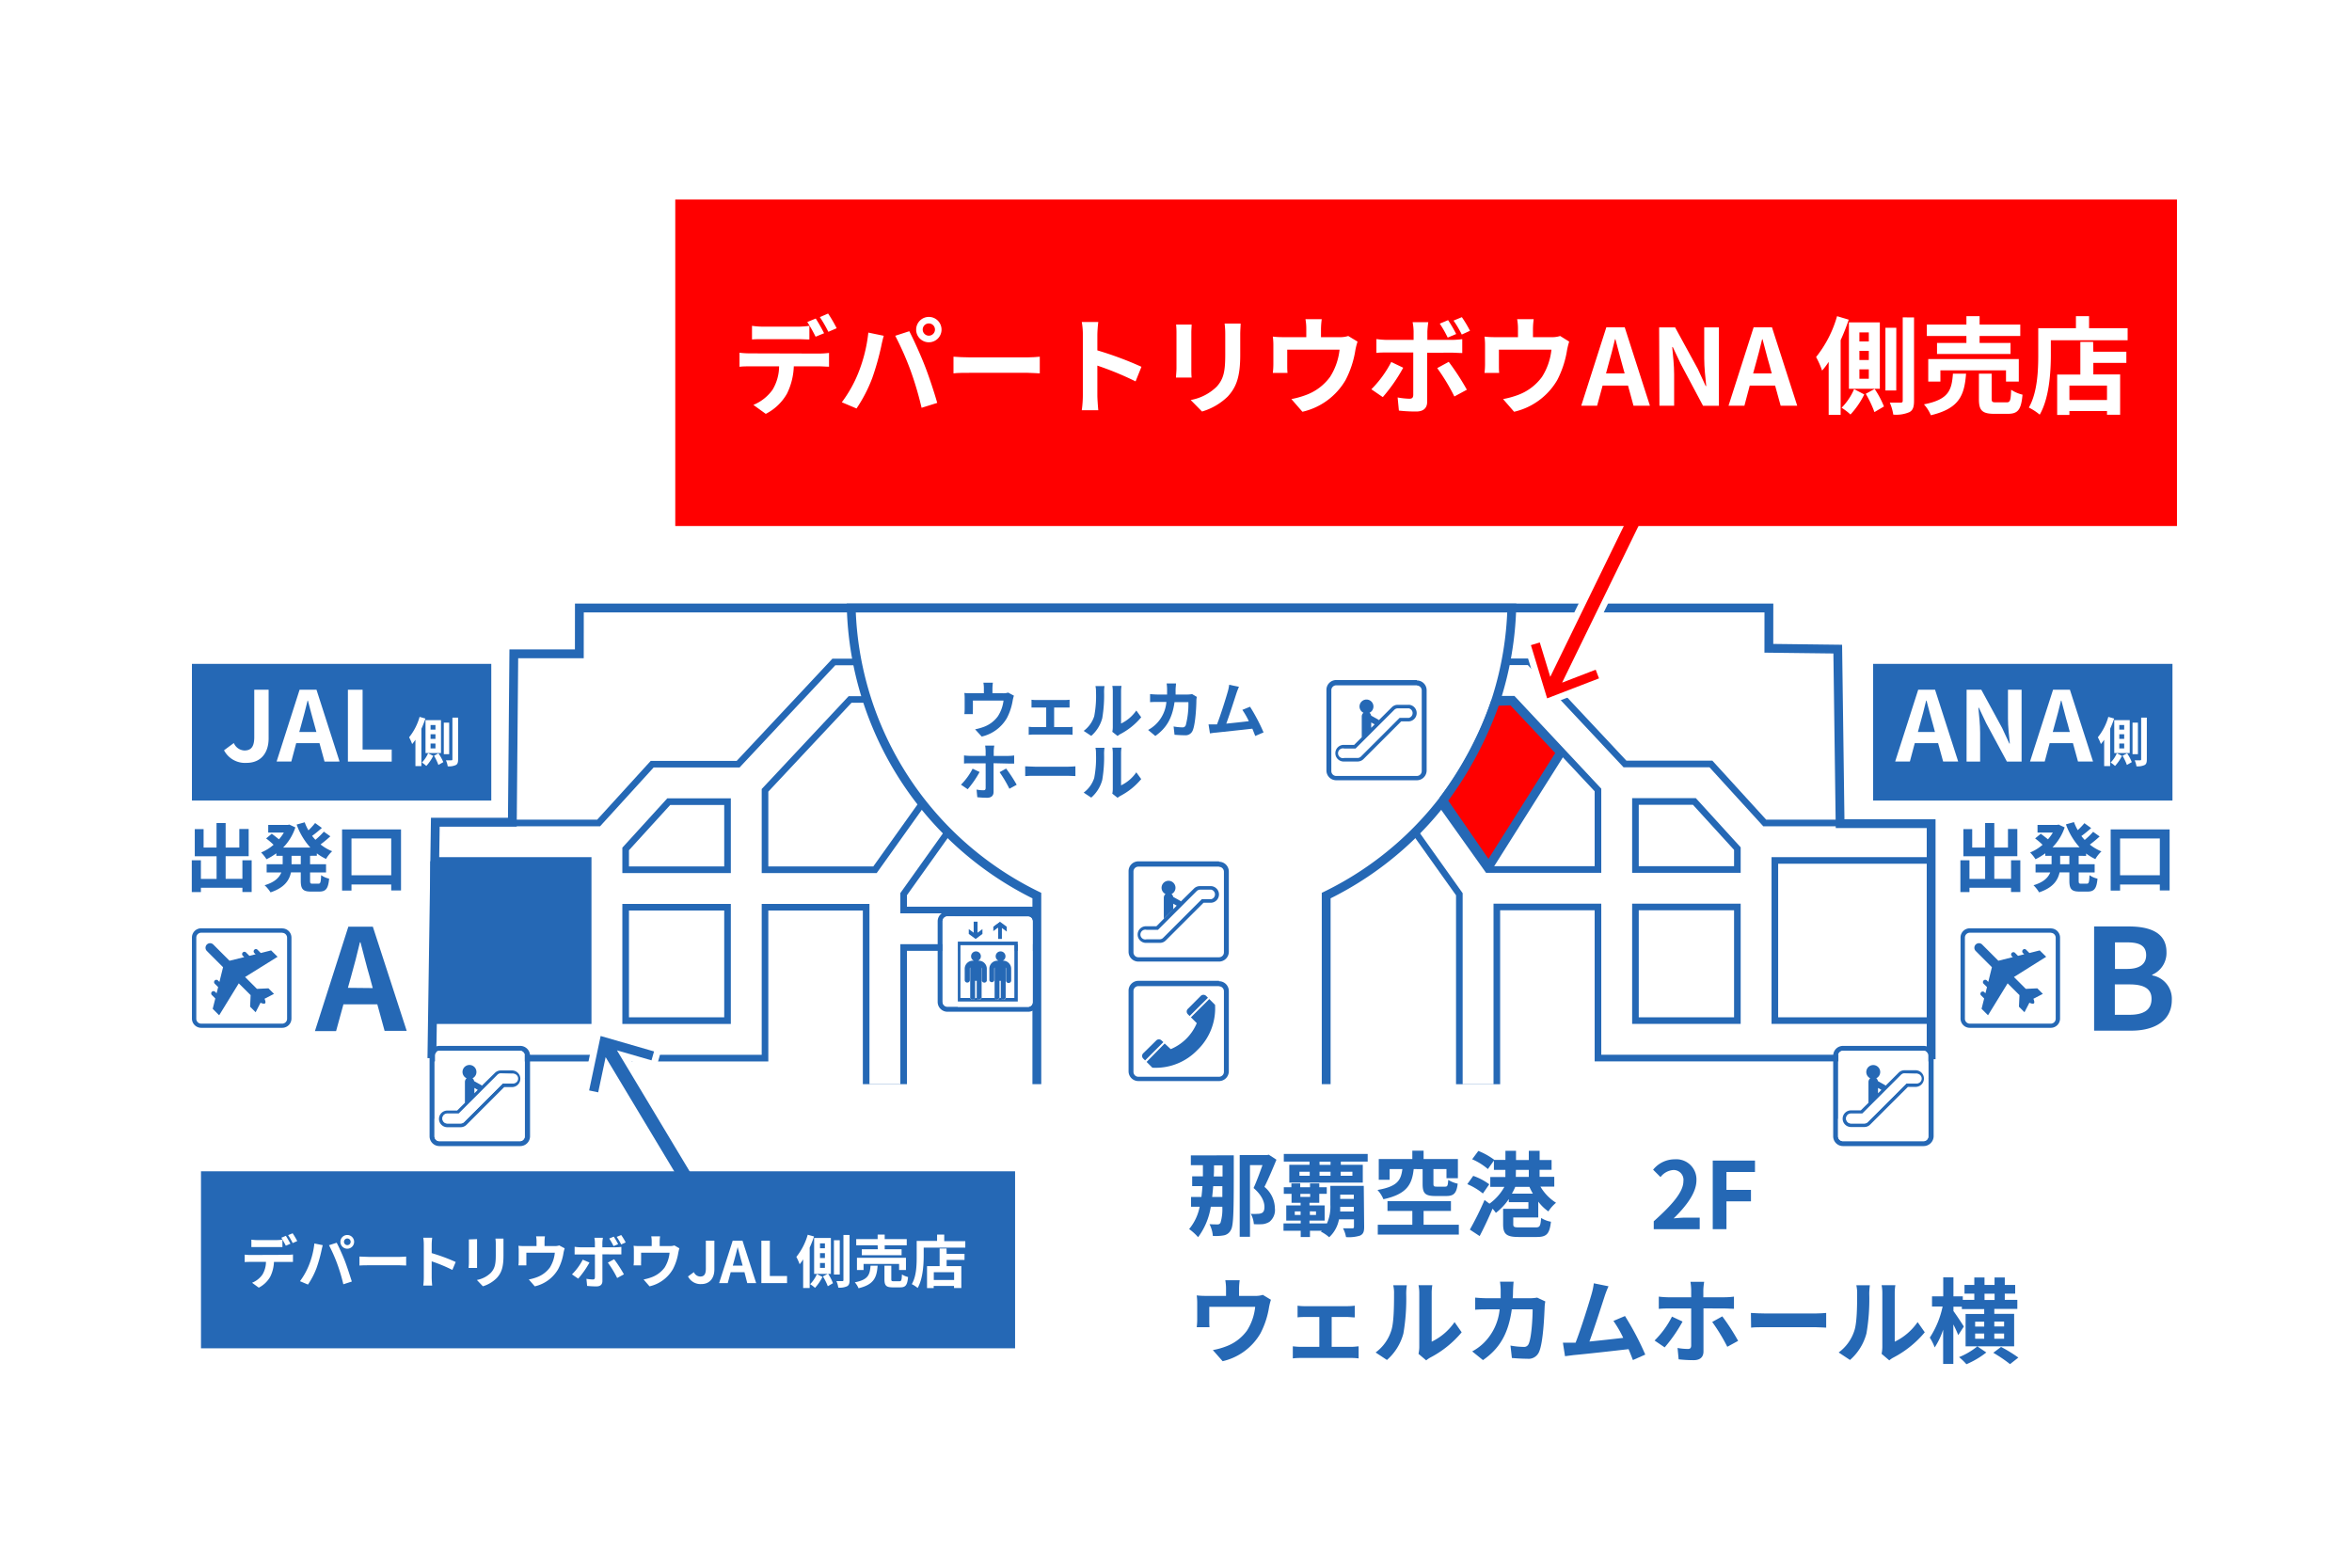 <svg id="レイヤー_1" data-name="レイヤー 1" xmlns="http://www.w3.org/2000/svg" viewBox="0 0 480 320"><defs><style>.cls-1,.cls-6{fill:#fff;}.cls-2,.cls-3{fill:#2568b5;}.cls-2,.cls-4,.cls-6,.cls-7,.cls-8{stroke:#2568b5;}.cls-2,.cls-8{stroke-linejoin:bevel;stroke-width:1.79px;}.cls-4,.cls-5,.cls-7,.cls-9{fill:none;}.cls-4,.cls-5,.cls-6,.cls-7{stroke-miterlimit:10;}.cls-4{stroke-width:9px;}.cls-5,.cls-9{stroke:#fff;}.cls-5{stroke-width:6.3px;}.cls-6,.cls-7{stroke-width:1.8px;}.cls-10,.cls-8{fill:red;}.cls-9{stroke-width:2.7px;}</style></defs><rect class="cls-1" width="480" height="320"/><rect class="cls-2" x="88.71" y="175.86" width="31.12" height="32.25"/><rect class="cls-3" x="39.17" y="135.51" width="61.09" height="27.9"/><rect class="cls-3" x="382.27" y="135.51" width="61.09" height="27.9"/><path class="cls-3" d="M51.36,175.6v6.48H49.47v-.87H41v.88H39.14V175.6H41v3.81h3.2v-4.62H39.75v-5.55h1.8V173h2.64V168h1.86V173h2.79v-3.78h1.91v5.55h-4.7v4.62h3.42V175.6Z"/><path class="cls-3" d="M63.28,174.69v1.72h3.26v1.67H63.28v1.66c0,.55.06.64.49.64H65c.4,0,.48-.31.54-1.74a4.45,4.45,0,0,0,1.63.71c-.18,2-.65,2.64-2,2.64H63.45c-1.65,0-2.07-.54-2.07-2.24v-1.67h-2c-.33,1.61-1.34,3.13-4.17,4.07A6.9,6.9,0,0,0,54,180.7c2.12-.64,3-1.59,3.42-2.62h-3v-1.67h3.27v-1.72H56.39v-.51a13.1,13.1,0,0,1-2,1.21,8.54,8.54,0,0,0-1.1-1.38,9.45,9.45,0,0,0,2.54-1.57,15.39,15.39,0,0,0-1.52-1.3l1.15-.95c.46.32,1,.76,1.47,1.13a8.12,8.12,0,0,0,1-1.38H54.74v-1.56h4l.32-.06,1.22.57A10.6,10.6,0,0,1,57.79,173h5.54a14.05,14.05,0,0,1-2.79-4.69l1.64-.46a9.81,9.81,0,0,0,.77,1.64A14.7,14.7,0,0,0,64.31,168l1.38,1c-.63.56-1.34,1.16-2,1.62.21.27.44.54.68.8a15.26,15.26,0,0,0,1.72-1.66l1.33.95a25.74,25.74,0,0,1-2,1.66,9.47,9.47,0,0,0,2.37,1.39,6.75,6.75,0,0,0-1.25,1.57,10.46,10.46,0,0,1-1.88-1.14v.49Zm-1.9,0H59.5v1.72h1.88Z"/><path class="cls-3" d="M81.84,169.3v12.46h-2v-1.21H71.73v1.24H69.81V169.3Zm-2,9.36v-7.51H71.73v7.51Z"/><path class="cls-3" d="M77,205H70.09l-1.5,5.47H64.27l6.82-21.31h5L83,210.42H78.49Zm-.93-3.31-.63-2.34c-.66-2.21-1.24-4.66-1.87-7h-.12c-.54,2.34-1.18,4.76-1.81,7L71,201.64Z"/><path class="cls-3" d="M57.59,190.41a1,1,0,0,1,1,1v16.54a1,1,0,0,1-1,1H41.06a1,1,0,0,1-1-1V191.39a1,1,0,0,1,1-1H57.59m0-.9H41.06a1.88,1.88,0,0,0-1.89,1.88v16.54a1.89,1.89,0,0,0,1.89,1.89H57.59a1.89,1.89,0,0,0,1.89-1.89V191.39a1.88,1.88,0,0,0-1.89-1.88Z"/><path class="cls-3" d="M56.65,195.3,55.33,194l-2.11.53-.66-.66a.45.45,0,0,0-.66,0,.47.47,0,0,0,0,.66l.27.26-1.27.32-.65-.65a.47.47,0,1,0-.66.66l.25.25-3,.74-3.3-3.3a.93.93,0,1,0-1.31,1.32l3.29,3.3-.74,3-.25-.25a.47.47,0,1,0-.66.66l.65.65-.32,1.26-.26-.26a.47.47,0,1,0-.66.66l.66.66-.53,2.11,1.32,1.32,4-6.52,2.42,2.41-.11,2.36,1.13,1.13,1-1.94c.41.18.78.27.93.12s.06-.53-.11-.93l1.93-1-1.13-1.13-2.35.11-2.42-2.42Z"/><path class="cls-3" d="M412.31,175.6v6.48h-1.9v-.87h-8.48v.88h-1.85V175.6h1.85v3.81h3.2v-4.62h-4.44v-5.55h1.8V173h2.64V168H407V173h2.79v-3.78h1.91v5.55H407v4.62h3.42V175.6Z"/><path class="cls-3" d="M424.22,174.69v1.72h3.26v1.67h-3.26v1.66c0,.55.06.64.49.64h1.18c.4,0,.48-.31.54-1.74a4.45,4.45,0,0,0,1.63.71c-.18,2-.65,2.64-2,2.64h-1.67c-1.65,0-2.07-.54-2.07-2.24v-1.67h-2c-.34,1.61-1.35,3.13-4.18,4.07A6.9,6.9,0,0,0,415,180.7c2.12-.64,3-1.59,3.42-2.62h-3v-1.67h3.27v-1.72h-1.28v-.51a13.68,13.68,0,0,1-2,1.21,8,8,0,0,0-1.1-1.38,9.3,9.3,0,0,0,2.54-1.57,15.39,15.39,0,0,0-1.52-1.3l1.15-.95c.46.32,1,.76,1.47,1.13a8.79,8.79,0,0,0,1-1.38h-3.13v-1.56h4l.32-.06,1.22.57a10.6,10.6,0,0,1-2.49,4.07h5.54a14.05,14.05,0,0,1-2.79-4.69l1.64-.46a10.67,10.67,0,0,0,.77,1.64,14.7,14.7,0,0,0,1.36-1.42l1.38,1c-.63.56-1.34,1.16-2,1.62.21.27.44.54.68.8a15.26,15.26,0,0,0,1.72-1.66l1.33.95a25.74,25.74,0,0,1-2,1.66,9.47,9.47,0,0,0,2.37,1.39,6.75,6.75,0,0,0-1.25,1.57,10.46,10.46,0,0,1-1.88-1.14v.49Zm-1.9,0h-1.88v1.72h1.88Z"/><path class="cls-3" d="M442.78,169.3v12.46h-2v-1.21h-8.11v1.24h-1.92V169.3Zm-2,9.36v-7.51h-8.11v7.51Z"/><path class="cls-3" d="M427.37,189.11h7.05c4.38,0,7.72,1.27,7.72,5.24a4.83,4.83,0,0,1-2.91,4.61v.14a4.85,4.85,0,0,1,4,5c0,4.29-3.57,6.28-8.26,6.28h-7.6Zm6.74,8.67c2.7,0,3.88-1.1,3.88-2.8,0-1.87-1.26-2.62-3.83-2.62h-2.53v5.42Zm.49,9.36c2.9,0,4.49-1,4.49-3.26,0-2.07-1.56-2.94-4.49-2.94h-3v6.2Z"/><path class="cls-3" d="M418.53,190.41a1,1,0,0,1,1,1v16.54a1,1,0,0,1-1,1H402a1,1,0,0,1-1-1V191.39a1,1,0,0,1,1-1h16.53m0-.9H402a1.88,1.88,0,0,0-1.89,1.88v16.54a1.89,1.89,0,0,0,1.89,1.89h16.53a1.89,1.89,0,0,0,1.89-1.89V191.39a1.88,1.88,0,0,0-1.89-1.88Z"/><path class="cls-3" d="M417.59,195.3,416.27,194l-2.11.53-.66-.66a.45.45,0,0,0-.66,0,.47.47,0,0,0,0,.66l.27.26-1.27.32-.65-.65a.47.47,0,0,0-.66.66l.25.25-2.95.74-3.3-3.3a.93.93,0,1,0-1.31,1.32l3.29,3.3-.74,3-.25-.25a.47.47,0,1,0-.66.66l.65.65-.32,1.26-.26-.26a.47.47,0,0,0-.66.66l.66.66-.53,2.11,1.32,1.32,4-6.52,2.42,2.41-.11,2.36,1.13,1.13,1-1.94c.41.18.78.27.93.12s.06-.53-.11-.93l1.93-1-1.13-1.13-2.35.11-2.42-2.42Z"/><path class="cls-1" d="M45.72,153.15l2-1.48a2.45,2.45,0,0,0,2.17,1.52c1.29,0,2-.69,2-2.71v-9.69h2.93v9.93c0,2.75-1.39,5-4.54,5A4.82,4.82,0,0,1,45.72,153.15Z"/><path class="cls-1" d="M65.2,151.69H60.45l-1,3.76h-3l4.69-14.66h3.45l4.71,14.66H66.23Zm-.63-2.28-.44-1.6c-.45-1.53-.85-3.21-1.29-4.8h-.07c-.38,1.61-.82,3.27-1.25,4.8l-.44,1.6Z"/><path class="cls-1" d="M71,140.79H74V153h5.94v2.46H71Z"/><path class="cls-1" d="M86.82,146.67c-.23.69-.51,1.4-.82,2.09v7.62H84.78V151a9.21,9.21,0,0,1-.67.88,8.67,8.67,0,0,0-.62-1.38,11.63,11.63,0,0,0,2.14-4.17Zm1.59,7.62A8.81,8.81,0,0,1,87,156.35a6.1,6.1,0,0,0-.9-.7,6.15,6.15,0,0,0,1.27-1.9Zm1.59-.57H86.84V147H90ZM88.87,148h-1v.93h1Zm0,1.88h-1v.94h1Zm0,1.89h-1v1h1Zm.6,2a9,9,0,0,1,1,1.8l-1,.57a11.1,11.1,0,0,0-.89-1.87Zm2.2.17h-1.1v-6.43h1.1Zm1.82-7.46V155c0,.63-.11,1-.48,1.17a3.32,3.32,0,0,1-1.64.25,4.59,4.59,0,0,0-.36-1.22c.48,0,.94,0,1.1,0s.22-.06.22-.21v-8.5Z"/><path class="cls-1" d="M395.53,151.69h-4.76l-1,3.76h-3l4.7-14.66h3.44l4.72,14.66h-3.07Zm-.64-2.28-.43-1.6c-.46-1.53-.86-3.21-1.29-4.8h-.08c-.38,1.61-.81,3.27-1.25,4.8l-.43,1.6Z"/><path class="cls-1" d="M401.35,140.79h3l4.25,7.81,1.47,3.17h.1c-.16-1.53-.38-3.47-.38-5.13v-5.85h2.78v14.66h-3l-4.23-7.84-1.49-3.15h-.1c.14,1.58.36,3.42.36,5.11v5.88h-2.77Z"/><path class="cls-1" d="M423.05,151.69h-4.76l-1,3.76h-3l4.7-14.66h3.44l4.72,14.66h-3.07Zm-.64-2.28-.43-1.6c-.46-1.53-.85-3.21-1.29-4.8h-.08c-.38,1.61-.81,3.27-1.25,4.8l-.43,1.6Z"/><path class="cls-1" d="M431.46,146.67c-.23.69-.51,1.4-.82,2.09v7.62h-1.22V151a9.21,9.21,0,0,1-.67.88,8.67,8.67,0,0,0-.62-1.38,11.63,11.63,0,0,0,2.14-4.17Zm1.59,7.62a8.81,8.81,0,0,1-1.41,2.06,6.1,6.1,0,0,0-.9-.7,6.15,6.15,0,0,0,1.27-1.9Zm1.59-.57h-3.16V147h3.16ZM433.51,148h-1v.93h1Zm0,1.88h-1v.94h1Zm0,1.89h-1v1h1Zm.6,2a9,9,0,0,1,.95,1.8l-1,.57a11.1,11.1,0,0,0-.89-1.87Zm2.2.17h-1.1v-6.43h1.1Zm1.82-7.46V155c0,.63-.11,1-.48,1.17a3.32,3.32,0,0,1-1.64.25,4.59,4.59,0,0,0-.36-1.22c.48,0,.94,0,1.1,0s.22-.06.22-.21v-8.5Z"/><path class="cls-4" d="M88.14,171.81h35.72v40.35m0-40.35,10.93-12H152.3l19.53-20.86h9m-56.79,42.41h56.5L192.92,164M180.59,221.3v-40m31,8.28h-31M394.1,171.81H358.39v40.35m-57-73.25h9.05l19.53,20.86h17.51l10.94,12M289.33,164l12.32,17.31h56.5m-56.5,40v-40m92.45,30.84H329.94V159.77M88.16,212.16H152.3V159.77"/><path class="cls-5" d="M88.14,171.81h35.72v40.35m0-40.35,10.93-12H152.3l19.53-20.86h9m-56.79,42.41h56.5L192.92,164M180.59,221.3v-40m31,8.28h-31M394.1,171.81H358.39v40.35m-57-73.25h9.05l19.53,20.86h17.51l10.94,12M289.33,164l12.32,17.31h56.5m-56.5,40v-40m92.45,30.84H329.94V159.77M88.16,212.16H152.3V159.77"/><path class="cls-6" d="M270.65,221.3V182.81a67.46,67.46,0,0,0,37.88-58.71H173.72a67.46,67.46,0,0,0,37.88,58.71V221.3"/><polyline class="cls-7" points="88.14 216 88.84 167.83 104.56 167.83 104.86 133.46 118.23 133.46 118.24 124.1 361 124.1 360.99 132.33 375.05 132.5 375.53 168.13 394.11 168.13 394.11 216.2"/><path class="cls-3" d="M289.15,139.93a1,1,0,0,1,1,1v16.46a1,1,0,0,1-1,1H272.7a1,1,0,0,1-1-1V140.89a1,1,0,0,1,1-1h16.45m0-1.08H272.7a2,2,0,0,0-2,2v16.46a2,2,0,0,0,2,2h16.45a2,2,0,0,0,2-2V140.89a2,2,0,0,0-2-2Z"/><path class="cls-3" d="M287.53,143.87h-2.29a1.66,1.66,0,0,0-1.2.5L281.4,147a.65.65,0,0,0-.18-.15l-1.39-.77a1,1,0,0,0-.34-.59,1.42,1.42,0,1,0-1.23,0,1,1,0,0,0-.35.75v4.25l1.93-1.93v-1.09l.7.39.53-.53-4.72,4.72h-2a1.7,1.7,0,1,0,0,3.39h2.72a1.7,1.7,0,0,0,1.2-.5l7.69-7.69h1.59a1.7,1.7,0,0,0,0-3.39Zm0,2.66h-1.89l-7.91,7.91a1,1,0,0,1-.68.28h-2.72a1,1,0,1,1,0-1.93h2.32l7.91-7.91a1,1,0,0,1,.68-.29h2.29a1,1,0,0,1,0,1.94Z"/><path class="cls-3" d="M248.78,176.94a1,1,0,0,1,1,1v16.46a1,1,0,0,1-1,1H232.32a1,1,0,0,1-1-1V177.9a1,1,0,0,1,1-1h16.46m0-1.08H232.32a2,2,0,0,0-2,2v16.46a2,2,0,0,0,2,2h16.46a2,2,0,0,0,2-2V177.9a2,2,0,0,0-2-2Z"/><path class="cls-3" d="M247.15,180.88h-2.28a1.67,1.67,0,0,0-1.2.49L241,184a.65.65,0,0,0-.18-.15l-1.39-.77a1,1,0,0,0-.34-.59,1.42,1.42,0,1,0-1.23,0,1,1,0,0,0-.35.75v4.25l1.93-1.93v-1.09l.7.39.53-.53L236,189.07h-2a1.7,1.7,0,1,0,0,3.39h2.72a1.68,1.68,0,0,0,1.2-.5l7.7-7.69h1.58a1.7,1.7,0,0,0,0-3.39Zm0,2.66h-1.88l-7.91,7.91a1,1,0,0,1-.69.28H234a1,1,0,1,1,0-1.93h2.32l7.91-7.91a1,1,0,0,1,.69-.29h2.28a1,1,0,0,1,0,1.94Z"/><path class="cls-3" d="M211.85,188.06v16.46a2,2,0,0,1-2,2H193.36a2,2,0,0,1-2-2V188.06a2,2,0,0,1,2-2h16.46A2,2,0,0,1,211.85,188.06Zm-1.08,16.46V188.06a1,1,0,0,0-1-1H193.36a1,1,0,0,0-1,1v16.46a1,1,0,0,0,1,1h16.46A1,1,0,0,0,210.77,204.52Z"/><path class="cls-1" d="M210.77,188.06v16.46a1,1,0,0,1-1,1H195.46v-1h12.25V192.21h-4v-.55h.8v-2.24l1,.74v-1l-1.39-1v-1h5.75A1,1,0,0,1,210.77,188.06Z"/><path class="cls-3" d="M207.71,192.21v12.22H195.46V192.21h12.25Zm-.72,11.5V192.93H196.18v10.78H198a.53.53,0,0,0,.5.36.51.51,0,0,0,.49-.36h.32a.53.53,0,0,0,1,0h2.65a.52.52,0,0,0,.5.36.51.51,0,0,0,.5-.36h.32a.51.51,0,0,0,.49.36.52.52,0,0,0,.5-.36Z"/><path class="cls-1" d="M207,192.93v10.78h-1.77a.41.41,0,0,0,0-.16v-6.07a.48.48,0,0,1,.07.26v2.46a.53.53,0,0,0,1.05,0v-2.46a1.65,1.65,0,0,0-1.64-1.64h-.22a1,1,0,0,0,.56-.9,1,1,0,1,0-2,0,1,1,0,0,0,.57.9h-.22a1.64,1.64,0,0,0-1.64,1.64v2.37a.52.52,0,0,0,1,0v-2.37a.59.59,0,0,1,.07-.26v6.07a.78.78,0,0,0,0,.16h-2.65a.41.41,0,0,0,0-.16v-6.07a.76.76,0,0,1,.06.26v2.46a.52.52,0,0,0,1,0v-2.46a1.64,1.64,0,0,0-1.64-1.64h-.22a1,1,0,0,0,.58-.9,1,1,0,0,0-2,0,1,1,0,0,0,.57.9h-.23a1.65,1.65,0,0,0-1.64,1.64v2.37a.53.53,0,0,0,1.05,0v-2.37a.48.48,0,0,1,.07-.26v6.07a.78.78,0,0,0,0,.16h-1.77V192.93Z"/><path class="cls-3" d="M206.36,197.74v2.46a.53.53,0,0,1-1.05,0v-2.46a.48.48,0,0,0-.07-.26v6.07a.41.41,0,0,1,0,.16h-1a.41.41,0,0,1,0-.16V200.2h-.26v3.35a.41.41,0,0,1,0,.16h-1a.78.78,0,0,1,0-.16v-6.07a.59.59,0,0,0-.07.26v2.37a.52.52,0,0,1-1,0v-2.37a1.64,1.64,0,0,1,1.64-1.64h.22a1,1,0,0,1-.57-.9,1,1,0,1,1,2,0,1,1,0,0,1-.56.9h.22A1.65,1.65,0,0,1,206.36,197.74Z"/><polygon class="cls-3" points="205.46 189.17 205.46 190.16 204.47 189.42 204.47 191.66 203.67 191.66 203.67 189.42 202.67 190.16 202.67 189.17 204.06 188.14 204.06 188.15 204.07 188.14 205.46 189.17"/><path class="cls-3" d="M204.23,203.71h1a.52.52,0,0,1-.5.36A.51.51,0,0,1,204.23,203.71Z"/><path class="cls-1" d="M204.07,187.1v1h0l-1.39,1v1l1-.74v2.79h-8.21v13.27h-2.1a1,1,0,0,1-1-1V188.06a1,1,0,0,1,1-1Zm-3.57,3.54v-1l-1,.74v-2.25h-.79v2.25l-1-.74v1l1.39,1h0Z"/><path class="cls-3" d="M202.91,203.71h1a.51.51,0,0,1-.5.36A.52.52,0,0,1,202.91,203.71Z"/><path class="cls-3" d="M201.39,197.74v2.46a.52.52,0,0,1-1,0v-2.46a.76.76,0,0,0-.06-.26v6.07a.41.41,0,0,1,0,.16h-1a.41.41,0,0,1,0-.16V200.2H199v3.35a.41.41,0,0,1,0,.16h-1a.78.78,0,0,1,0-.16v-6.07a.48.48,0,0,0-.07.26v2.37a.53.53,0,0,1-1.05,0v-2.37a1.65,1.65,0,0,1,1.64-1.64h.23a1,1,0,0,1-.57-.9,1,1,0,0,1,2,0,1,1,0,0,1-.58.9h.22A1.64,1.64,0,0,1,201.39,197.74Z"/><polygon class="cls-3" points="200.5 189.65 200.5 190.64 199.12 191.66 199.11 191.65 199.1 191.66 197.71 190.64 197.71 189.65 198.71 190.39 198.71 188.14 199.5 188.14 199.5 190.39 200.5 189.65"/><path class="cls-3" d="M199.26,203.71h1a.53.53,0,0,1-1,0Z"/><path class="cls-3" d="M198,203.71h1a.51.51,0,0,1-.49.36A.53.53,0,0,1,198,203.71Z"/><path class="cls-3" d="M248.78,201.33a1,1,0,0,1,1,1v16.46a1,1,0,0,1-1,1H232.32a1,1,0,0,1-1-1V202.29a1,1,0,0,1,1-1h16.46m0-1.08H232.32a2,2,0,0,0-2,2v16.46a2,2,0,0,0,2,2h16.46a2,2,0,0,0,2-2V202.29a2,2,0,0,0-2-2Z"/><path class="cls-3" d="M244.36,214.34a11.8,11.8,0,0,0,3.61-9.23l-1.18-1.18-3.74,3.73,1.19,1.19,0,0a9.89,9.89,0,0,1-5.31,5.3l0,0L237.69,213,234,216.76l1.18,1.18A11.79,11.79,0,0,0,244.36,214.34Z"/><path class="cls-3" d="M246.14,203.28a.78.78,0,0,0-1.08,0l-2.65,2.66a.76.76,0,0,0,0,1.08l.37.37,3.74-3.73Z"/><path class="cls-3" d="M237.05,212.38a.76.76,0,0,0-1.08,0L233.31,215a.76.76,0,0,0,0,1.08l.38.38,3.73-3.74Z"/><path class="cls-3" d="M206.92,142a8.73,8.73,0,0,0-.25,1,11.89,11.89,0,0,1-1.18,3.57,8,8,0,0,1-5.14,3.78L199,148.87a11.39,11.39,0,0,0,1.78-.5,6.21,6.21,0,0,0,2.86-2.15A7.51,7.51,0,0,0,204.8,143h-6.25v1.84a9.11,9.11,0,0,0,0,.93h-1.74a9,9,0,0,0,.06-1.06v-2.18a8,8,0,0,0-.06-1.08,10.57,10.57,0,0,0,1.28.06h2.7v-1a6.08,6.08,0,0,0-.1-1.16h1.94a9.85,9.85,0,0,0-.09,1.16v1h2.2a2.89,2.89,0,0,0,1-.14Z"/><path class="cls-3" d="M217.89,148.42c.35,0,.71,0,1-.07V150a6.43,6.43,0,0,0-1-.06h-6.95a7.51,7.51,0,0,0-1,.06v-1.65a9.24,9.24,0,0,0,1,.07h2.57v-4h-2c-.27,0-.72,0-1,0v-1.59a6.71,6.71,0,0,0,1,.06h5.77a8.35,8.35,0,0,0,1-.06v1.59c-.32,0-.71,0-1,0h-2.15v4Z"/><path class="cls-3" d="M221.16,149.19a6,6,0,0,0,2.15-3,21.9,21.9,0,0,0,.36-5,4.51,4.51,0,0,0-.11-1.15h1.85a8.42,8.42,0,0,0-.09,1.14,27.93,27.93,0,0,1-.37,5.42,7.25,7.25,0,0,1-2.25,3.61Zm5.84.19a4.81,4.81,0,0,0,.1-.93V141.1A5.8,5.8,0,0,0,227,140h1.88a6.62,6.62,0,0,0-.09,1.09v6.6a8,8,0,0,0,3.11-2.66l1,1.38a13.85,13.85,0,0,1-4.27,3.44,3.66,3.66,0,0,0-.55.38Z"/><path class="cls-3" d="M244.25,142.25a5,5,0,0,0-.09.67c0,1.36-.2,4.87-.74,6.16a1.56,1.56,0,0,1-1.63,1c-.72,0-1.47-.05-2.09-.1l-.19-1.69a10.83,10.83,0,0,0,1.77.18A.66.66,0,0,0,242,148a17.14,17.14,0,0,0,.53-4.68h-2.83c-.47,3.33-1.67,5.31-3.92,6.91L234.31,149a7.17,7.17,0,0,0,3.73-5.72h-1.67c-.43,0-1.12,0-1.66.05v-1.65c.53.05,1.18.09,1.66.09h1.81c0-.36,0-.72,0-1.1a9.35,9.35,0,0,0-.09-1.16H240c0,.29-.07.82-.08,1.12s0,.77,0,1.14h2.37a6.35,6.35,0,0,0,1-.09Z"/><path class="cls-3" d="M256.17,150.23c-.16-.43-.37-.95-.59-1.49-2.06.24-5.88.64-7.46.81-.32,0-.79.1-1.19.15l-.29-1.84c.43,0,1,0,1.39,0h.34c.73-1.86,1.81-5.32,2.18-6.63a8.72,8.72,0,0,0,.3-1.45l2,.41a15,15,0,0,0-.54,1.4c-.4,1.23-1.42,4.43-2.05,6.12,1.54-.15,3.33-.35,4.6-.5a15.36,15.36,0,0,0-1.32-2.31l1.57-.64a38.21,38.21,0,0,1,2.76,5.24Z"/><path class="cls-3" d="M199.92,157.58a20.47,20.47,0,0,1-2.43,3.52l-1.37-.93a12.87,12.87,0,0,0,2.37-3.26Zm2.85-1.79v5.86c0,.74-.43,1.19-1.32,1.19a19.32,19.32,0,0,1-2-.11l-.15-1.56a7.27,7.27,0,0,0,1.39.14c.33,0,.45-.12.46-.45s0-4.46,0-5.05v0h-3.2c-.38,0-.86,0-1.21.05v-1.66a12.09,12.09,0,0,0,1.21.09h3.2v-1a8.13,8.13,0,0,0-.1-1.1h1.87a7.37,7.37,0,0,0-.12,1.11v1h2.93a10,10,0,0,0,1.24-.09v1.65c-.39,0-.88,0-1.23,0Zm2.56,1.09a29.88,29.88,0,0,1,2.16,3.31L206,161a25.82,25.82,0,0,0-2-3.38Z"/><path class="cls-3" d="M209.22,156.42c.45,0,1.37.08,2,.08H218c.58,0,1.14-.05,1.47-.08v2c-.3,0-.94-.06-1.47-.06h-6.77c-.72,0-1.56,0-2,.06Z"/><path class="cls-3" d="M221.16,161.79a6,6,0,0,0,2.15-3,21.9,21.9,0,0,0,.36-5,4.46,4.46,0,0,0-.11-1.15h1.85a8.42,8.42,0,0,0-.09,1.14,27.93,27.93,0,0,1-.37,5.42,7.25,7.25,0,0,1-2.25,3.61ZM227,162a4.81,4.81,0,0,0,.1-.93V153.7a5.67,5.67,0,0,0-.1-1.08h1.88a6.48,6.48,0,0,0-.09,1.09v6.6a8,8,0,0,0,3.11-2.66l1,1.38a13.85,13.85,0,0,1-4.27,3.44,3.66,3.66,0,0,0-.55.38Z"/><path class="cls-3" d="M394.62,215.49v16.45a2.05,2.05,0,0,1-2.05,2H376.12a2,2,0,0,1-2-2V215.49a2,2,0,0,1,2-2h16.45A2.05,2.05,0,0,1,394.62,215.49Zm-1.08,16.45V215.49a1,1,0,0,0-1-1H376.12a1,1,0,0,0-1,1v16.45a1,1,0,0,0,1,1h16.45A1,1,0,0,0,393.54,231.94Z"/><path class="cls-1" d="M393.54,220.16v11.78a1,1,0,0,1-1,1H376.12a1,1,0,0,1-1-1v-3.58h.89a1.7,1.7,0,0,0,1.7,1.69h2.72a1.68,1.68,0,0,0,1.2-.5l7.7-7.69h1.57a1.7,1.7,0,0,0,1.7-1.7Z"/><path class="cls-1" d="M393.54,215.49v4.67h-.9a1.7,1.7,0,0,0-1.7-1.7h-2.27a1.66,1.66,0,0,0-1.2.5l-2.65,2.65a.54.54,0,0,0-.18-.15l-1.39-.78a1,1,0,0,0-.34-.58,1.42,1.42,0,1,0-1.23,0,1,1,0,0,0-.36.74v4.26l-1.55,1.55h-2a1.71,1.71,0,0,0-1.7,1.71h-.89V215.49a1,1,0,0,1,1-1h16.45A1,1,0,0,1,393.54,215.49Z"/><path class="cls-3" d="M381.32,225.1v-4.26a1,1,0,0,1,.36-.74,1.42,1.42,0,1,1,1.23,0,1,1,0,0,1,.34.58l1.39.78a.54.54,0,0,1,.18.15l2.65-2.65a1.66,1.66,0,0,1,1.2-.5h2.27a1.7,1.7,0,1,1,0,3.4h-1.57l-7.7,7.69a1.68,1.68,0,0,1-1.2.5h-2.72a1.7,1.7,0,1,1,0-3.4h2Zm2.64-2.63-.69-.4v1.09Zm8-2.31a1,1,0,0,0-1-1h-2.27a1,1,0,0,0-.69.28l-7.91,7.91h-2.32a1,1,0,0,0-1,1,1,1,0,0,0,1,1h2.72a1,1,0,0,0,.68-.28l7.91-7.91h1.88A1,1,0,0,0,391.92,220.16Z"/><path class="cls-1" d="M390.94,219.19a1,1,0,1,1,0,1.94h-1.88L381.15,229a1,1,0,0,1-.68.28h-2.72a1,1,0,0,1-1-1,1,1,0,0,1,1-1h2.32l7.91-7.91a1,1,0,0,1,.69-.28Z"/><path class="cls-3" d="M108.17,215.49v16.45a2,2,0,0,1-2,2H89.67a2,2,0,0,1-2-2V215.49a2,2,0,0,1,2-2h16.46A2,2,0,0,1,108.17,215.49Zm-1.08,16.45V215.49a1,1,0,0,0-1-1H89.67a1,1,0,0,0-1,1v16.45a1,1,0,0,0,1,1h16.46A1,1,0,0,0,107.09,231.94Z"/><path class="cls-1" d="M107.09,220.16v11.78a1,1,0,0,1-1,1H89.67a1,1,0,0,1-1-1v-3.58h.89a1.71,1.71,0,0,0,1.69,1.69H94a1.7,1.7,0,0,0,1.2-.5l7.69-7.69h1.59a1.7,1.7,0,0,0,1.69-1.7Z"/><path class="cls-1" d="M107.09,215.49v4.67h-.9a1.7,1.7,0,0,0-1.69-1.7h-2.29a1.71,1.71,0,0,0-1.2.5l-2.64,2.65a.65.65,0,0,0-.18-.15l-1.4-.78a.92.92,0,0,0-.33-.58,1.42,1.42,0,1,0-2-1.28,1.42,1.42,0,0,0,.8,1.28,1,1,0,0,0-.35.74v4.26l-1.56,1.55h-2a1.71,1.71,0,0,0-1.69,1.71h-.89V215.49a1,1,0,0,1,1-1h16.46A1,1,0,0,1,107.09,215.49Z"/><path class="cls-3" d="M94.88,225.1v-4.26a1,1,0,0,1,.35-.74,1.42,1.42,0,1,1,2-1.28,1.4,1.4,0,0,1-.8,1.28.92.92,0,0,1,.33.58l1.4.78a.65.65,0,0,1,.18.15L101,219a1.71,1.71,0,0,1,1.2-.5h2.29a1.7,1.7,0,0,1,0,3.4h-1.59l-7.69,7.69a1.7,1.7,0,0,1-1.2.5H91.29a1.7,1.7,0,0,1,0-3.4h2Zm2.62-2.63-.69-.4v1.09Zm8-2.31a1,1,0,0,0-1-1h-2.29a1,1,0,0,0-.68.28l-7.91,7.91H91.29a1,1,0,0,0-1,1,1,1,0,0,0,1,1H94a1,1,0,0,0,.69-.28l7.91-7.91h1.88A1,1,0,0,0,105.47,220.16Z"/><path class="cls-1" d="M104.5,219.19a1,1,0,1,1,0,1.94h-1.88L94.71,229a1,1,0,0,1-.69.28H91.29a1,1,0,0,1-1-1,1,1,0,0,1,1-1h2.33l7.91-7.91a1,1,0,0,1,.68-.28Z"/><path class="cls-8" d="M305.22,143.17a75.1,75.1,0,0,1-10.75,20.24l9.33,13.53,14.72-23.34-9.89-10.53Z"/><polygon class="cls-9" points="333.42 103.2 316.38 138.16 314.24 131.14 312.43 131.69 315.74 142.55 326.33 138.47 325.65 136.7 318.8 139.34 335.84 104.39 333.42 103.2"/><polygon class="cls-10" points="333.42 103.2 316.38 138.16 314.24 131.14 312.43 131.69 315.74 142.55 326.33 138.47 325.65 136.7 318.8 139.34 335.84 104.39 333.42 103.2"/><polygon class="cls-9" points="123.6 215.79 143.62 249.13 145.93 247.74 125.91 214.4 132.96 216.44 133.48 214.62 122.58 211.47 120.23 222.58 122.08 222.97 123.6 215.79"/><polygon class="cls-3" points="123.6 215.79 143.62 249.13 145.93 247.74 125.91 214.4 132.96 216.44 133.48 214.62 122.58 211.47 120.23 222.58 122.08 222.97 123.6 215.79"/><rect class="cls-3" x="41.02" y="239.09" width="166.14" height="36.13"/><path class="cls-1" d="M58.73,256.14a10.45,10.45,0,0,0,1.06-.07v1.52c-.29,0-.73,0-1.06,0H55.91a7.44,7.44,0,0,1-.75,3,5.63,5.63,0,0,1-2.35,2.25l-1.37-1a4.75,4.75,0,0,0,2.12-1.67,5.16,5.16,0,0,0,.72-2.59H51.06c-.34,0-.79,0-1.12.05v-1.53a10.36,10.36,0,0,0,1.12.07Zm-6.18-1.59c-.4,0-.9,0-1.25,0v-1.51a8.45,8.45,0,0,0,1.25.09h3.83a9,9,0,0,0,1.26-.09v1.51c-.4,0-.85,0-1.26,0Zm5.78-.27c-.25-.48-.61-1.17-.92-1.63l.93-.39c.29.44.7,1.17.93,1.61Zm1.4-.54a14.44,14.44,0,0,0-.93-1.62l.92-.38a14.32,14.32,0,0,1,.94,1.59Z"/><path class="cls-1" d="M64.16,253.82l1.71.35c-.1.34-.23.91-.28,1.17a29.42,29.42,0,0,1-1,3.52,16,16,0,0,1-1.74,3.35l-1.63-.69a14.41,14.41,0,0,0,1.82-3.25A16.69,16.69,0,0,0,64.16,253.82Zm3,.35,1.55-.5c.48.91,1.29,2.7,1.72,3.84s1,2.92,1.37,4.08l-1.73.56A36.76,36.76,0,0,0,68.83,258,32.25,32.25,0,0,0,67.14,254.17Zm3.72-2.08a1.4,1.4,0,1,1-1.41,1.4A1.4,1.4,0,0,1,70.86,252.09Zm0,2.07a.68.68,0,1,0-.68-.67A.69.69,0,0,0,70.86,254.16Z"/><path class="cls-1" d="M73.36,256.49c.42,0,1.27.07,1.88.07h6.29c.53,0,1.06-.05,1.36-.07v1.83c-.28,0-.87-.05-1.36-.05H75.24c-.67,0-1.45,0-1.88.05Z"/><path class="cls-1" d="M92.32,259.22a32.1,32.1,0,0,0-4.22-1.75v3.31c0,.34.05,1.16.1,1.63H86.38a12.63,12.63,0,0,0,.11-1.63v-6.72a8.29,8.29,0,0,0-.11-1.41H88.2a12,12,0,0,0-.1,1.41v1.73A37.41,37.41,0,0,1,93,257.6Z"/><path class="cls-1" d="M97.36,252.93c0,.26,0,.51,0,.89v4c0,.29,0,.74,0,1H95.63c0-.22.06-.68.06-1v-3.94c0-.22,0-.63,0-.89Zm5.39-.11c0,.33,0,.71,0,1.17v2.32c0,2.52-.49,3.59-1.36,4.55a6.76,6.76,0,0,1-2.84,1.7l-1.23-1.29a5.45,5.45,0,0,0,2.86-1.47c.8-.88,1-1.76,1-3.58V254a7.9,7.9,0,0,0-.07-1.17Z"/><path class="cls-1" d="M115.24,254.81a7.65,7.65,0,0,0-.24.94,10.73,10.73,0,0,1-1.09,3.31,7.4,7.4,0,0,1-4.77,3.51l-1.22-1.4a9.79,9.79,0,0,0,1.65-.46,5.73,5.73,0,0,0,2.66-2,7,7,0,0,0,1-3h-5.81v1.71c0,.27,0,.63,0,.87h-1.62a7.93,7.93,0,0,0,.06-1v-2a7.09,7.09,0,0,0-.06-1,9.27,9.27,0,0,0,1.2.06h2.5v-.9a6,6,0,0,0-.09-1.08h1.8a8.27,8.27,0,0,0-.08,1.08v.9h2a2.85,2.85,0,0,0,1-.13Z"/><path class="cls-1" d="M120.3,257.71A18.64,18.64,0,0,1,118,261l-1.27-.87a12,12,0,0,0,2.2-3Zm2.64-1.67v5.44c0,.68-.38,1.1-1.21,1.1a16.82,16.82,0,0,1-1.91-.1l-.14-1.45a8.39,8.39,0,0,0,1.3.14c.3,0,.42-.12.43-.42s0-4.15,0-4.69v0h-3c-.35,0-.81,0-1.14,0v-1.56a8.62,8.62,0,0,0,1.14.1h3v-.94a5.79,5.79,0,0,0-.11-1h1.74a8.17,8.17,0,0,0-.11,1v.94h2.73a10.73,10.73,0,0,0,1.15-.08v1.53c-.37,0-.82,0-1.14,0Zm2.39,1a26.64,26.64,0,0,1,2,3.08l-1.38.75a20.86,20.86,0,0,0-1.9-3.14Zm-.12-2.68a12,12,0,0,0-.88-1.55l.93-.38a15.11,15.11,0,0,1,.89,1.53Zm1.56-.34a13.37,13.37,0,0,0-.91-1.55l.92-.37a12.35,12.35,0,0,1,.91,1.51Z"/><path class="cls-1" d="M138.65,254.81c-.09.26-.18.71-.23.94a11,11,0,0,1-1.09,3.31,7.42,7.42,0,0,1-4.77,3.51l-1.22-1.4a9.79,9.79,0,0,0,1.65-.46,5.73,5.73,0,0,0,2.66-2,7,7,0,0,0,1-3h-5.81v1.71a8.07,8.07,0,0,0,0,.87H129.3a7.93,7.93,0,0,0,.06-1v-2a7.09,7.09,0,0,0-.06-1,9.27,9.27,0,0,0,1.2.06H133v-.9a6,6,0,0,0-.09-1.08h1.8a8.27,8.27,0,0,0-.08,1.08v.9h2a2.87,2.87,0,0,0,1-.13Z"/><path class="cls-1" d="M140.41,260.55l1.2-.88a1.45,1.45,0,0,0,1.28.9c.77,0,1.16-.41,1.16-1.6v-5.72h1.74v5.86c0,1.63-.82,3-2.68,3A2.86,2.86,0,0,1,140.41,260.55Z"/><path class="cls-1" d="M151.93,259.68h-2.81l-.6,2.23h-1.76l2.77-8.66h2l2.79,8.66h-1.82Zm-.37-1.34-.26-.95c-.27-.9-.5-1.9-.76-2.83h0c-.22.94-.48,1.93-.73,2.83l-.26.95Z"/><path class="cls-1" d="M155.38,253.25h1.73v7.21h3.51v1.45h-5.24Z"/><path class="cls-1" d="M166.13,252.39a23.66,23.66,0,0,1-.89,2.27v8.25h-1.33v-5.85a8.28,8.28,0,0,1-.72,1,10.7,10.7,0,0,0-.67-1.5,12.84,12.84,0,0,0,2.32-4.52Zm1.72,8.26a9.83,9.83,0,0,1-1.52,2.23,6.58,6.58,0,0,0-1-.75,6.66,6.66,0,0,0,1.38-2.06Zm1.72-.62h-3.42V252.7h3.42Zm-1.22-6.23h-1v1h1Zm0,2h-1v1h1Zm0,2h-1v1h1Zm.64,2.19a9.7,9.7,0,0,1,1,1.94l-1.05.62a11.3,11.3,0,0,0-1-2Zm2.39.17h-1.19v-7h1.19Zm2-8.07v9.21c0,.68-.12,1.05-.52,1.26a3.59,3.59,0,0,1-1.78.27,5.17,5.17,0,0,0-.38-1.32c.51,0,1,0,1.19,0s.24-.06.24-.22v-9.21Z"/><path class="cls-1" d="M179.11,258.36c-.19,2.35-.7,3.84-3.9,4.6a4.31,4.31,0,0,0-.76-1.21c2.78-.53,3.07-1.59,3.21-3.39Zm0-4.17h-4.37v-1.26h4.37V252h1.44v.93h4.5v1.26h-4.5V255H184v1.22h-8.12V255h3.26Zm4.38,5.05V258h-7.25v1.24h-1.35v-2.5h10v2.5Zm.07,2.29c.39,0,.46-.2.51-1.39a4.14,4.14,0,0,0,1.25.53c-.15,1.68-.52,2.11-1.62,2.11h-1.51c-1.35,0-1.69-.39-1.69-1.65v-2.77h1.4v2.75c0,.37.07.42.49.42Z"/><path class="cls-1" d="M197,253.35v1.32h-8.49v1.63c0,1.88-.18,4.77-1.23,6.6a6.86,6.86,0,0,0-1.2-.78c1-1.68,1-4.14,1-5.82v-3h4.16V252h1.46v1.35Zm-3.81,2.6h3.65v1.23h-3.65v1.27h3v4.46H194.7v-.42h-4.15v.43h-1.36v-4.47h2.57v-3.6h1.41Zm1.53,3.73h-4.15v1.59h4.15Z"/><rect class="cls-10" x="137.81" y="40.73" width="306.47" height="66.64"/><path class="cls-1" d="M167.19,72.17a17.71,17.71,0,0,0,2-.13v2.81c-.54,0-1.36-.07-2-.07H162a13.64,13.64,0,0,1-1.38,5.55,10.39,10.39,0,0,1-4.34,4.15l-2.53-1.83a9,9,0,0,0,3.91-3.09A9.38,9.38,0,0,0,159,74.78H153c-.63,0-1.47,0-2.08.09V72a17.87,17.87,0,0,0,2.08.13Zm-11.41-2.94c-.73,0-1.66,0-2.31.06V66.51a17.44,17.44,0,0,0,2.31.17h7.07a18.39,18.39,0,0,0,2.33-.17v2.78c-.74,0-1.58-.06-2.33-.06Zm10.67-.5a29.86,29.86,0,0,0-1.7-3l1.73-.71a33,33,0,0,1,1.7,3Zm2.6-1a26.6,26.6,0,0,0-1.73-3L169,64A28.16,28.16,0,0,1,170.75,67Z"/><path class="cls-1" d="M177.21,67.89l3.15.65c-.19.62-.43,1.68-.52,2.16A54.41,54.41,0,0,1,178,77.2a30,30,0,0,1-3.2,6.18l-3-1.27a26.12,26.12,0,0,0,3.37-6A30.91,30.91,0,0,0,177.21,67.89Zm5.49.65,2.87-.93c.88,1.68,2.38,5,3.18,7.09.77,1.94,1.92,5.4,2.52,7.54l-3.19,1a68.42,68.42,0,0,0-2.25-7.62A61.4,61.4,0,0,0,182.7,68.54Zm6.87-3.85a2.59,2.59,0,1,1-2.6,2.59A2.6,2.6,0,0,1,189.57,64.69Zm0,3.83a1.25,1.25,0,1,0-1.26-1.24A1.25,1.25,0,0,0,189.57,68.52Z"/><path class="cls-1" d="M194.59,72.81c.78.07,2.36.14,3.48.14h11.61c1,0,2-.09,2.52-.14v3.4c-.52,0-1.62-.11-2.52-.11H198.07c-1.23,0-2.68,0-3.48.11Z"/><path class="cls-1" d="M231.75,77.85a62.51,62.51,0,0,0-7.8-3.22v6.11c0,.63.11,2.14.19,3h-3.37a23.05,23.05,0,0,0,.22-3V68.34a14.15,14.15,0,0,0-.22-2.61h3.37a25.15,25.15,0,0,0-.19,2.61v3.18a70.34,70.34,0,0,1,9,3.35Z"/><path class="cls-1" d="M243.19,66.25c0,.47-.06,1-.06,1.64v7.3c0,.54,0,1.38.06,1.88H240c0-.41.1-1.25.1-1.9V67.89a15.76,15.76,0,0,0-.08-1.64Zm10-.2c0,.61-.08,1.3-.08,2.16v4.28c0,4.65-.91,6.63-2.51,8.41A12.6,12.6,0,0,1,245.31,84L243,81.65a10.12,10.12,0,0,0,5.3-2.72c1.47-1.62,1.75-3.24,1.75-6.61V68.21a16.35,16.35,0,0,0-.13-2.16Z"/><path class="cls-1" d="M277.05,69.73a13.6,13.6,0,0,0-.44,1.72,19.9,19.9,0,0,1-2,6.12,13.69,13.69,0,0,1-8.81,6.48l-2.25-2.59a18.05,18.05,0,0,0,3-.84,10.6,10.6,0,0,0,4.9-3.7,12.89,12.89,0,0,0,1.93-5.55H262.7v3.15c0,.5,0,1.17.06,1.6h-3a15.17,15.17,0,0,0,.11-1.81V70.57a13.24,13.24,0,0,0-.11-1.86,17.42,17.42,0,0,0,2.2.11h4.63V67.15a10.7,10.7,0,0,0-.17-2h3.32a17.3,17.3,0,0,0-.15,2v1.67h3.76a5.28,5.28,0,0,0,1.8-.24Z"/><path class="cls-1" d="M286.37,75.06a33.58,33.58,0,0,1-4.17,6l-2.33-1.6a22.57,22.57,0,0,0,4.06-5.57ZM291.26,72V82c0,1.26-.72,2-2.25,2a31,31,0,0,1-3.52-.19l-.26-2.68a15.31,15.31,0,0,0,2.4.26c.56,0,.77-.22.79-.78,0-.8,0-7.65,0-8.66v0H283c-.65,0-1.49,0-2.1.09V69.21a18.2,18.2,0,0,0,2.1.17h5.49V67.65a10.84,10.84,0,0,0-.2-1.88h3.2a18.47,18.47,0,0,0-.19,1.88v1.73h5a18.24,18.24,0,0,0,2.12-.15v2.83c-.67,0-1.52-.07-2.1-.07Zm4.4,1.86a49.55,49.55,0,0,1,3.7,5.69l-2.55,1.38a40.84,40.84,0,0,0-3.5-5.79Zm-.21-4.95a23.88,23.88,0,0,0-1.62-2.85l1.7-.71a27.62,27.62,0,0,1,1.65,2.83Zm2.87-.62a20.89,20.89,0,0,0-1.68-2.85l1.7-.7A24.43,24.43,0,0,1,300,67.52Z"/><path class="cls-1" d="M320.24,69.73a15.43,15.43,0,0,0-.43,1.72,20.18,20.18,0,0,1-2,6.12A13.72,13.72,0,0,1,309,84.05l-2.25-2.59a18.05,18.05,0,0,0,3.05-.84,10.6,10.6,0,0,0,4.9-3.7,12.87,12.87,0,0,0,1.92-5.55H305.9v3.15c0,.5,0,1.17.06,1.6h-3a15.17,15.17,0,0,0,.11-1.81V70.57a13.24,13.24,0,0,0-.11-1.86,17.42,17.42,0,0,0,2.2.11h4.63V67.15a10.7,10.7,0,0,0-.17-2H313a15.27,15.27,0,0,0-.15,2v1.67h3.76a5.17,5.17,0,0,0,1.79-.24Z"/><path class="cls-1" d="M332.25,78.71h-5.19l-1.12,4.11H322.7l5.12-16h3.76l5.14,16h-3.35Zm-.69-2.48-.48-1.75c-.49-1.67-.93-3.5-1.4-5.23h-.09c-.41,1.75-.88,3.56-1.36,5.23l-.47,1.75Z"/><path class="cls-1" d="M338.6,66.83h3.26l4.65,8.51,1.59,3.46h.11c-.17-1.66-.41-3.78-.41-5.6V66.83h3v16h-3.24L343,74.26l-1.62-3.43h-.11c.16,1.73.39,3.73.39,5.57v6.42h-3Z"/><path class="cls-1" d="M362.27,78.71h-5.18L356,82.82h-3.24l5.12-16h3.75l5.15,16H363.4Zm-.69-2.48-.47-1.75c-.5-1.67-.93-3.5-1.41-5.23h-.08c-.41,1.75-.89,3.56-1.36,5.23l-.48,1.75Z"/><path class="cls-1" d="M377.29,65.25a41.79,41.79,0,0,1-1.65,4.19V84.68H373.2V73.87a16.2,16.2,0,0,1-1.34,1.78,17.34,17.34,0,0,0-1.23-2.77,23.68,23.68,0,0,0,4.28-8.34Zm3.17,15.26a17,17,0,0,1-2.81,4.1,12.81,12.81,0,0,0-1.81-1.38,12.39,12.39,0,0,0,2.55-3.8Zm3.18-1.15h-6.31V65.81h6.31Zm-2.25-11.51h-1.92V69.7h1.92Zm0,3.76h-1.92v1.87h1.92Zm0,3.78h-1.92v1.92h1.92Zm1.19,4a18.75,18.75,0,0,1,1.9,3.58l-1.94,1.15a22.83,22.83,0,0,0-1.77-3.74Zm4.41.32h-2.21V66.9H387Zm3.63-14.91v17c0,1.25-.22,1.94-.95,2.33a6.82,6.82,0,0,1-3.29.5,9.38,9.38,0,0,0-.71-2.44c.95,0,1.88,0,2.2,0s.44-.11.44-.41v-17Z"/><path class="cls-1" d="M401.24,76.27c-.35,4.35-1.3,7.09-7.19,8.49a7.59,7.59,0,0,0-1.41-2.22c5.12-1,5.66-2.94,5.92-6.27Zm.07-7.69h-8.08V66.25h8.08V64.54H404v1.71h8.3v2.33H404V70h6.31v2.25h-15V70h6Zm8.08,9.31V75.6H396v2.29h-2.48v-4.6H412v4.6Zm.13,4.24c.71,0,.84-.37.92-2.57a7.3,7.3,0,0,0,2.32,1c-.28,3.11-.95,3.91-3,3.91H407c-2.51,0-3.14-.73-3.14-3V76.27h2.6v5.08c0,.69.13.78.9.78Z"/><path class="cls-1" d="M434.21,67v2.45H418.54v3c0,3.48-.32,8.82-2.27,12.19a11.47,11.47,0,0,0-2.22-1.45c1.77-3.09,1.92-7.63,1.92-10.74V67h7.69V64.54h2.68V67Zm-7,4.8h6.74v2.27h-6.74v2.36h5.47v8.23H430V83.9h-7.67v.8h-2.5V76.45h4.73V69.79h2.61ZM430,78.71h-7.67v2.94H430Z"/><path class="cls-3" d="M251.79,235.83s0,.85,0,1.13c0,9.78,0,13.16-.59,14.1a2,2,0,0,1-1.41,1.1,9.29,9.29,0,0,1-2.27.12,6.48,6.48,0,0,0-.68-2.4c.7.05,1.32.05,1.68.05a.61.61,0,0,0,.58-.4,9.64,9.64,0,0,0,.35-3.21H247.1a14,14,0,0,1-2.59,6.22,10.57,10.57,0,0,0-1.83-1.66,10.14,10.14,0,0,0,2.15-4.56h-1.76v-2h2.12c.09-.71.15-1.43.21-2.21h-2.1v-2h2.19c0-.74,0-1.49,0-2.27h-2.46v-2Zm-2.33,8.5c0-.66,0-1.37,0-2.21h-1.87c-.06.78-.13,1.5-.21,2.21Zm-1.7-6.46c0,.78,0,1.53-.06,2.27h1.8l0-2.27Zm12.74-1.15c-.73,1.77-1.62,3.89-2.45,5.55a5.77,5.77,0,0,1,2.13,4.37,3.08,3.08,0,0,1-1.11,2.76,3.42,3.42,0,0,1-1.38.48,15,15,0,0,1-1.8,0,5.3,5.3,0,0,0-.62-2.11,9.57,9.57,0,0,0,1.38,0,2.08,2.08,0,0,0,.87-.17c.39-.2.53-.62.53-1.25,0-1-.51-2.38-2.22-3.85.63-1.36,1.31-3.24,1.82-4.67H255.1v14.63H253V235.77h5.62l.32-.07Z"/><path class="cls-3" d="M278.4,250.46c0,1-.21,1.46-.85,1.76a7.73,7.73,0,0,1-2.85.3,6.32,6.32,0,0,0-.61-1.79c.8,0,1.65,0,1.89,0s.34-.07.34-.3v-1.53h-3.06a6.61,6.61,0,0,1-2,3.65,8.13,8.13,0,0,0-1.69-1.15l.19-.18h-2.42v1.29h-1.89v-1.29h-3.51v-1.49h3.51v-.58H262.5v-3.09h2.93v-.54h-1.85v-1.84H262v-1.34h1.55v-.78h1.8v.78h2v-.78h1.89v.78h1.53v1.34h-1.53v1.84h-2v.54h3.1v3.09h-3.1v.58h3.54v.06a8.37,8.37,0,0,0,.72-3.86v-3.87h6.82Zm.72-14.92v1.57h-5.48v.65h4.48v3.64h-15v-3.64h4.13v-.65H262v-1.57ZM265.43,248v-.73h-1.19V248Zm-.24-8h2.1v-.82h-2.1Zm.19,4.31h2v-.61h-2Zm1.94,2.95V248h1.25v-.73Zm4.22-10.14h-2.25v.65h2.25ZM269.29,240h2.25v-.82h-2.25Zm7,7.29v-.94h-2.78c0,.3,0,.62,0,.94Zm-2.78-3.44v.87h2.78v-.87Zm.1-4.67V240H276v-.82Z"/><path class="cls-3" d="M288.51,238.63c-.34,3.13-1.38,5.12-6.18,6.16a6.45,6.45,0,0,0-1.21-1.89c4.12-.72,4.78-2,5.08-4.27h-2.6v2.19h-2.22v-4.24h6.85v-1.7h2.3v1.7h7v3.92h-2.33v-1.87h-2.66v3c0,.51.11.59.7.59h1.68c.47,0,.57-.19.64-1.38a6,6,0,0,0,1.93.77c-.23,2-.83,2.52-2.34,2.52h-2.25c-2.12,0-2.57-.61-2.57-2.48v-3ZM297.72,250v2H281.18v-2h7.05v-2.82h-5.07v-2h12.95v2h-5.58V250Z"/><path class="cls-3" d="M302.63,243.62a12.87,12.87,0,0,0-3.18-1.91l1.21-1.69a12.25,12.25,0,0,1,3.27,1.72Zm6.2,4.89v1.37c0,.58.19.66,1.28.66h3.26c.9,0,1-.25,1.15-1.93a5.42,5.42,0,0,0,2,.77c-.29,2.52-.89,3.12-2.93,3.12h-3.63c-2.5,0-3.2-.58-3.2-2.59v-3.16h5.16v-1.36h-4v-.64a11.75,11.75,0,0,1-2.64,2.82,7.65,7.65,0,0,0-.68-.85c-.8,1.89-1.74,3.89-2.63,5.59l-2-1.32a61.74,61.74,0,0,0,3-6.05l1,.76a10.46,10.46,0,0,0,3.05-3.44h-2.88v-2h3.08V238.8h-2.34v-1.9l-1.23,1.73a12.42,12.42,0,0,0-3.21-2l1.26-1.7a13.84,13.84,0,0,1,3.27,1.83v0h2.26V234.9h2.16v1.89H312V234.9h2.21v1.89h2.44v2H314.2v1.43h3v2h-2.82a9.65,9.65,0,0,0,3.18,3.29,7.79,7.79,0,0,0-1.57,1.77,9.46,9.46,0,0,1-2.06-2v3.23Zm4-4.86a12.91,12.91,0,0,1-.7-1.39h-2.89a12.83,12.83,0,0,1-.69,1.39Zm-3.48-3.42H312V238.8h-2.63Z"/><path class="cls-3" d="M337.5,249.29c3.8-3.4,6.05-6,6.05-8.19a2,2,0,0,0-2.1-2.27,3.61,3.61,0,0,0-2.57,1.44l-1.51-1.51a5.67,5.67,0,0,1,4.44-2.12,4.1,4.1,0,0,1,4.4,4.31c0,2.53-2.09,5.26-4.65,7.75.7-.07,1.63-.15,2.27-.15h3.05v2.35H337.5Z"/><path class="cls-3" d="M349.54,236.9h8.62v2.33h-5.82v3.65h5v2.34h-5v5.68h-2.8Z"/><path class="cls-3" d="M259.37,265.31a14.06,14.06,0,0,0-.38,1.52,17.51,17.51,0,0,1-1.76,5.35,12,12,0,0,1-7.71,5.67l-2-2.27a14.83,14.83,0,0,0,2.67-.74,9.22,9.22,0,0,0,4.29-3.23,11.07,11.07,0,0,0,1.68-4.86h-9.37v2.76c0,.44,0,1,.05,1.4h-2.61a13.57,13.57,0,0,0,.1-1.59v-3.27a11.58,11.58,0,0,0-.1-1.63,15.1,15.1,0,0,0,1.93.1h4.05v-1.46a9.58,9.58,0,0,0-.15-1.74H253a12.8,12.8,0,0,0-.13,1.74v1.46h3.29a4.62,4.62,0,0,0,1.56-.21Z"/><path class="cls-3" d="M275.83,274.92c.53,0,1.06-.08,1.44-.11v2.47a10.5,10.5,0,0,0-1.44-.09H265.39a12.1,12.1,0,0,0-1.55.09v-2.47c.5.05,1.08.11,1.55.11h3.86v-6.09H266.3c-.39,0-1.07,0-1.49.08v-2.39a9.41,9.41,0,0,0,1.49.1H275a12.4,12.4,0,0,0,1.48-.1v2.39c-.48,0-1.06-.08-1.48-.08h-3.23v6.09Z"/><path class="cls-3" d="M280.74,276.07a8.86,8.86,0,0,0,3.21-4.52c.53-1.62.55-5.2.55-7.48a6.56,6.56,0,0,0-.17-1.72h2.78a11.83,11.83,0,0,0-.13,1.7,41.76,41.76,0,0,1-.57,8.13,10.91,10.91,0,0,1-3.36,5.42Zm8.75.28a6.73,6.73,0,0,0,.16-1.39v-11a7.79,7.79,0,0,0-.16-1.62h2.82a9.44,9.44,0,0,0-.13,1.64v9.89a12,12,0,0,0,4.67-4l1.45,2.08a20.86,20.86,0,0,1-6.41,5.16,5.35,5.35,0,0,0-.83.57Z"/><path class="cls-3" d="M315.37,265.65a7.76,7.76,0,0,0-.13,1c-.08,2-.3,7.31-1.12,9.24a2.32,2.32,0,0,1-2.44,1.46c-1.07,0-2.21-.08-3.13-.15l-.29-2.54a15.76,15.76,0,0,0,2.65.27,1,1,0,0,0,1.08-.66c.54-1.2.79-5,.79-7h-4.25c-.7,5-2.5,8-5.88,10.36l-2.2-1.78a10.32,10.32,0,0,0,2.48-1.85,11.12,11.12,0,0,0,3.12-6.73h-2.49c-.65,0-1.69,0-2.5.08v-2.48c.79.08,1.78.13,2.5.13h2.7c0-.53,0-1.08,0-1.64a13.15,13.15,0,0,0-.14-1.74h2.78c-.05.43-.09,1.23-.11,1.68s0,1.15-.08,1.7h3.56a8.64,8.64,0,0,0,1.43-.13Z"/><path class="cls-3" d="M333.25,277.62c-.25-.64-.55-1.42-.89-2.23-3.08.36-8.81,1-11.19,1.21l-1.78.23-.43-2.76c.64,0,1.45,0,2.08,0l.51,0c1.09-2.8,2.72-8,3.27-9.95a13.79,13.79,0,0,0,.45-2.17l3,.61a18.86,18.86,0,0,0-.81,2.09c-.61,1.86-2.14,6.66-3.09,9.19,2.31-.23,5-.53,6.9-.75a22.54,22.54,0,0,0-2-3.46l2.36-1a58.24,58.24,0,0,1,4.14,7.87Z"/><path class="cls-3" d="M343.38,269.76a30.61,30.61,0,0,1-3.65,5.27l-2.06-1.4a18.76,18.76,0,0,0,3.55-4.88Zm4.27-2.69v8.79c0,1.1-.64,1.78-2,1.78a27.87,27.87,0,0,1-3.07-.17l-.22-2.32a12.23,12.23,0,0,0,2.1.2c.49,0,.66-.19.68-.68,0-.7,0-6.69,0-7.58v0h-4.8a17.87,17.87,0,0,0-1.81.08v-2.5a17.92,17.92,0,0,0,1.81.13h4.8v-1.51a12,12,0,0,0-.15-1.64h2.8a12.57,12.57,0,0,0-.17,1.66v1.49H352a14.2,14.2,0,0,0,1.87-.13v2.48c-.59,0-1.32-.06-1.85-.06Zm3.84,1.63a43.63,43.63,0,0,1,3.23,5l-2.21,1.21a37.36,37.36,0,0,0-3.08-5.07Z"/><path class="cls-3" d="M357.33,268c.68.05,2.06.11,3,.11h10.15c.87,0,1.72-.07,2.21-.11v3c-.45,0-1.41-.09-2.21-.09H360.37c-1.08,0-2.35,0-3,.09Z"/><path class="cls-3" d="M375.24,276.07a8.88,8.88,0,0,0,3.22-4.52c.53-1.62.55-5.2.55-7.48a7,7,0,0,0-.17-1.72h2.77a13.67,13.67,0,0,0-.13,1.7,41,41,0,0,1-.57,8.13,10.84,10.84,0,0,1-3.36,5.42Zm8.76.28a7.58,7.58,0,0,0,.15-1.39v-11a8.18,8.18,0,0,0-.15-1.62h2.81a9.44,9.44,0,0,0-.13,1.64v9.89a12,12,0,0,0,4.67-4l1.46,2.08a20.86,20.86,0,0,1-6.41,5.16,4.52,4.52,0,0,0-.83.57Z"/><path class="cls-3" d="M411.05,274.82h-9.91v-6.61h3.8v-1h-4.56v-.49h-1.72v.89c.51.68,1.84,2.69,2.12,3.16l-1.14,1.76a21.45,21.45,0,0,0-1-2.18v8.06h-2.08v-7a15.18,15.18,0,0,1-1.72,3.63,11.16,11.16,0,0,0-1-2,18.53,18.53,0,0,0,2.61-6.35h-2.16v-2.08h2.29v-3.87h2.08v3.87h1.91v.72h2.35v-1.27h-2v-1.77h2v-1.53H405v1.53h2.05v-1.53h2.09v1.53h2.12v1.77h-2.12v1.27h2.56v1.85H407v1h4.05Zm-5.68,1.25a18,18,0,0,1-4.06,2.4,12.17,12.17,0,0,0-1.5-1.45,14.19,14.19,0,0,0,3.73-2.2Zm-2.28-5.29h1.85v-1h-1.85Zm1.85,2.49v-1.06h-1.85v1.06Zm.07-7.92h2.05v-1.27H405Zm3.37,9.59a29.92,29.92,0,0,1,3.53,2.17l-1.7,1.34a28,28,0,0,0-3.42-2.32Zm.62-5.18h-2v1h2Zm0,2.45h-2v1.06h2Z"/></svg>